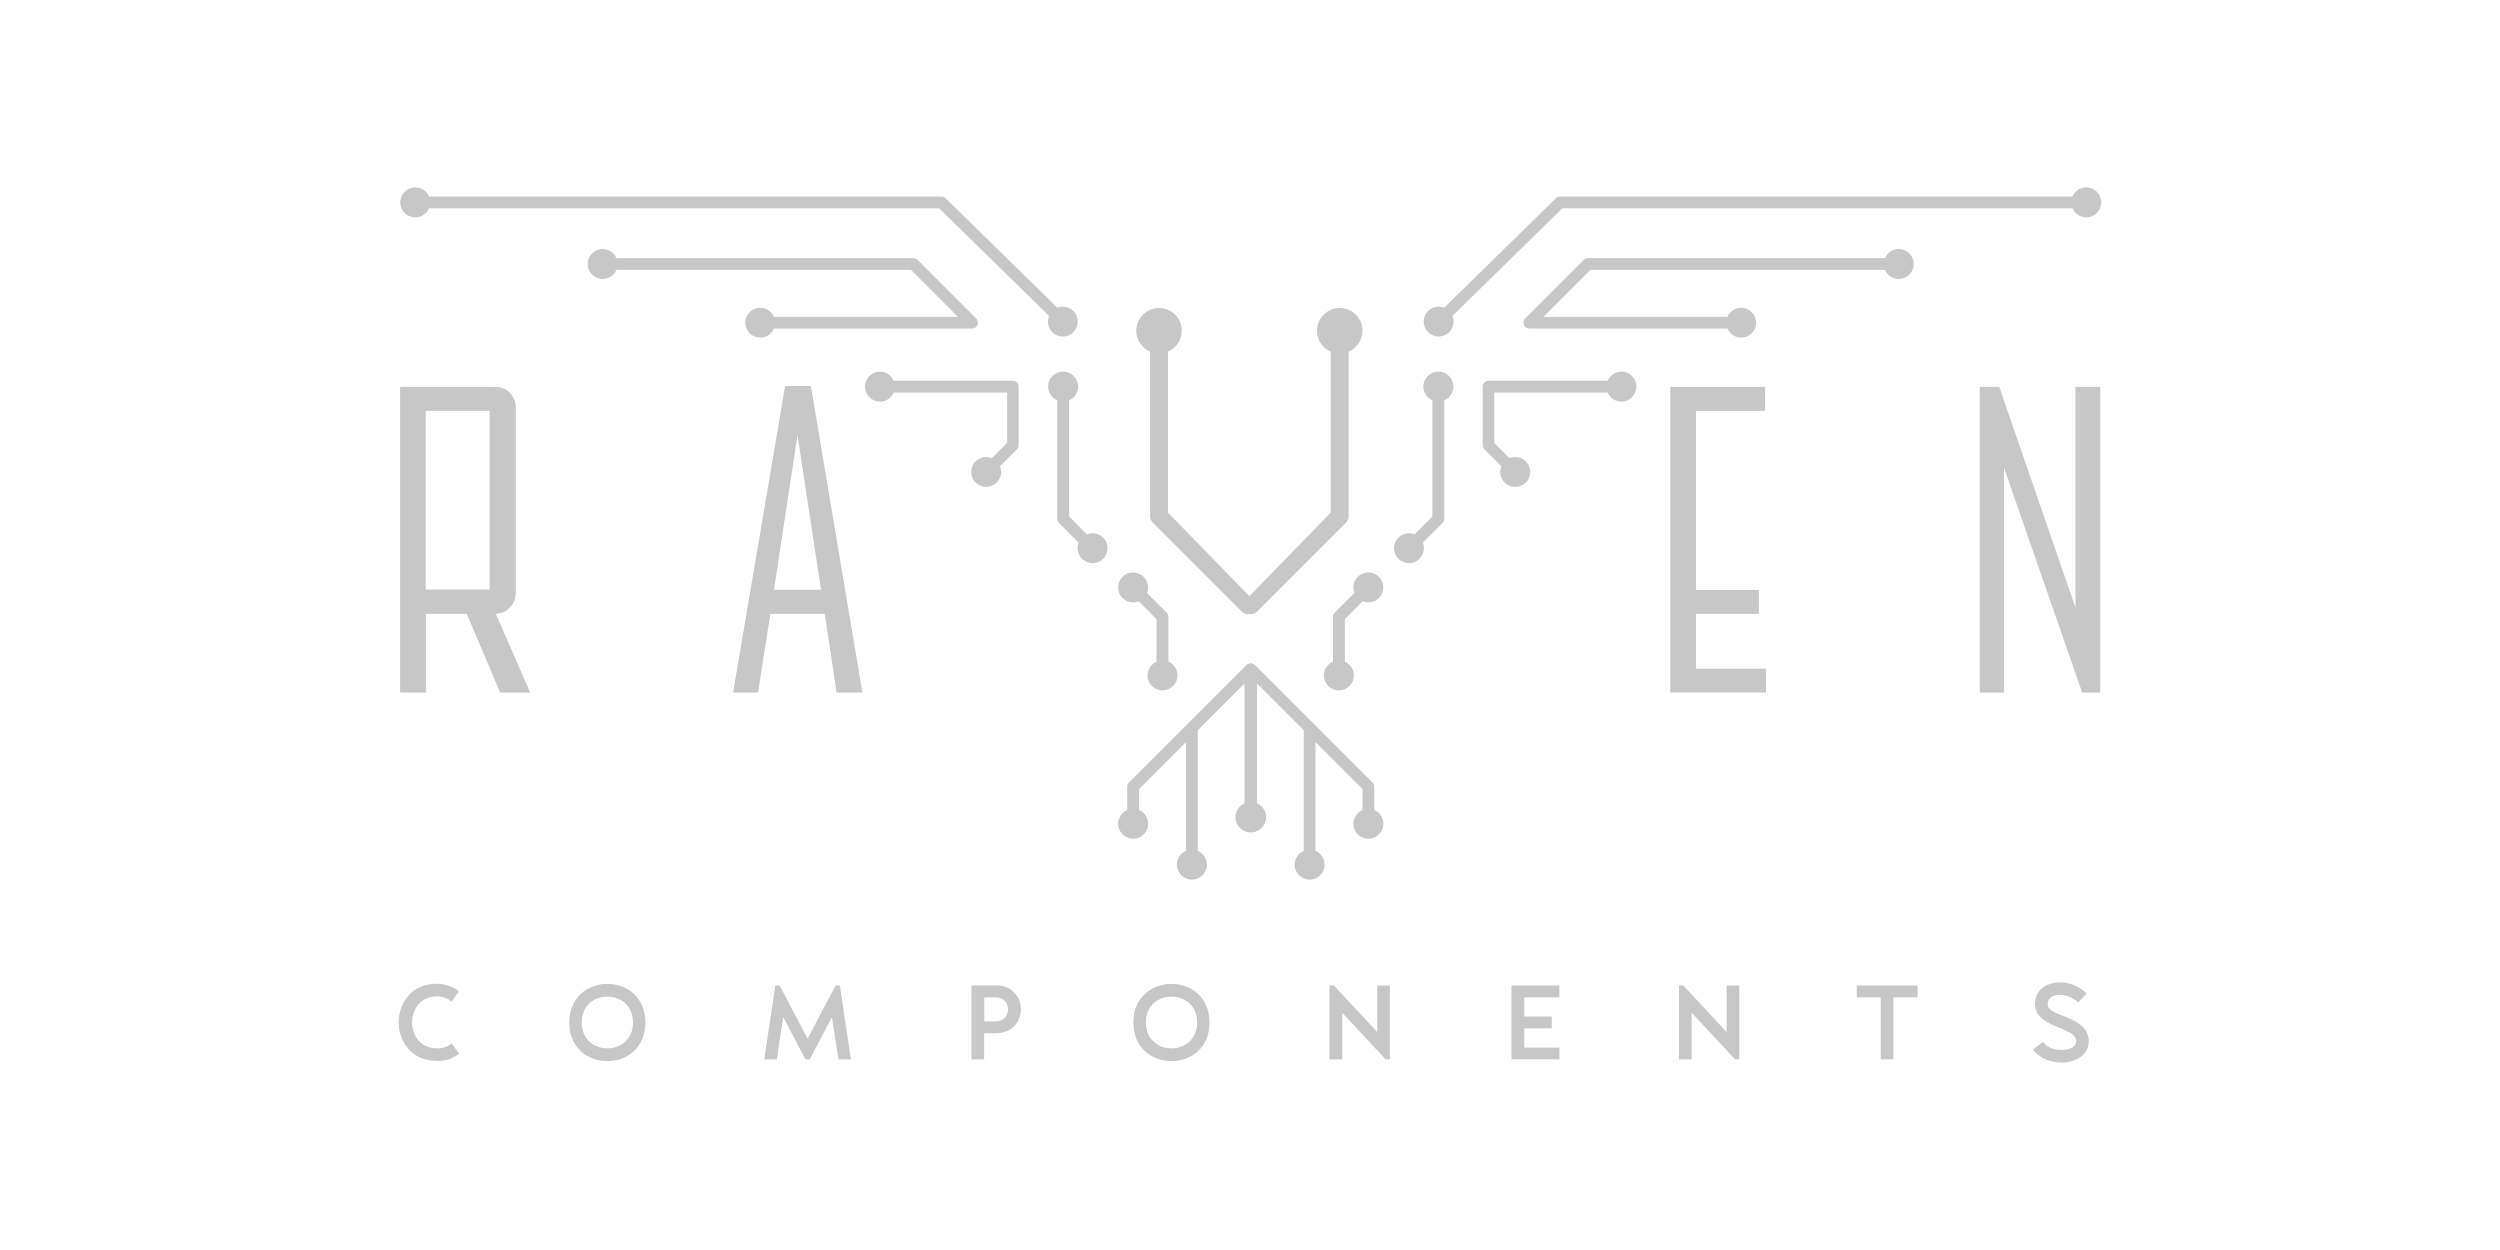<svg xmlns="http://www.w3.org/2000/svg" id="Warstwa_1" data-name="Warstwa 1" viewBox="0 0 200 100"><defs><style>      .cls-1, .cls-2 {        fill: #1d1e1b;      }      .cls-3 {        opacity: .25;      }      .cls-2 {        fill-rule: evenodd;      }    </style></defs><g id="Warstwa_1-2" data-name="Warstwa 1-2"><g class="cls-3"><path class="cls-1" d="M34.06,49.11h3.28l2.67,6.29h2.4l-2.74-6.29c.46-.04.84-.18,1.1-.5.34-.32.5-.75.5-1.28v-14.64c0-.53-.15-.92-.5-1.28-.31-.32-.69-.46-1.18-.46h-7.58v24.45h2.06v-6.29h0ZM34.06,32.87h5.11v14.29h-5.11v-14.29h0Z"></path><path class="cls-2" d="M61.63,49.11l-.99,6.29h-1.98v-.07l4.15-24.45h2.06l4.12,24.52h-2.06l-.95-6.29h-4.35ZM65.68,47.18l-1.88-12.38-1.88,12.38h3.76Z"></path><polygon class="cls-1" points="141.28 53.49 135.68 53.49 135.68 49.11 140.71 49.11 140.71 47.2 135.68 47.2 135.68 32.87 141.21 32.87 141.21 30.95 133.62 30.95 133.62 55.4 141.28 55.4 141.28 53.49 141.28 53.49"></polygon><polygon class="cls-1" points="160.32 37.42 166.57 55.4 168.02 55.4 168.02 30.95 166.04 30.95 166.04 48.62 159.94 30.95 158.38 30.95 158.38 55.4 160.32 55.4 160.32 37.42 160.32 37.42"></polygon><path class="cls-1" d="M34.95,84.88c.78,0,1.28-.2,1.77-.6l-.59-.81c-.19.17-.53.4-1.17.4-2.66,0-2.66-4.16,0-4.16.5,0,.92.2,1.17.42l.59-.83c-.51-.38-1.14-.6-1.77-.6-4.07,0-4.07,6.17,0,6.17h0Z"></path><path class="cls-1" d="M51.63,81.8c0-2.06-1.52-3.09-3.04-3.09s-3.05,1.03-3.05,3.09,1.52,3.09,3.05,3.09,3.04-1.03,3.04-3.09h0ZM50.64,81.8c0,1.38-1.03,2.07-2.05,2.07s-2.05-.68-2.05-2.07,1.02-2.07,2.05-2.07,2.05.68,2.05,2.07h0Z"></path><polygon class="cls-1" points="61.14 84.75 62.14 84.75 62.66 81.37 64.44 84.75 64.78 84.75 66.55 81.37 67.08 84.75 68.07 84.75 67.19 78.84 66.85 78.84 64.61 83.09 62.37 78.84 62.03 78.84 61.14 84.75 61.14 84.75"></polygon><path class="cls-1" d="M77.72,84.75h1.01v-2.09h.94c1.33,0,2-.96,2-1.91s-.67-1.92-2-1.92h-1.95v5.92h0ZM78.74,81.71v-1.92h.94c1.28,0,1.28,1.92,0,1.92h-.94Z"></path><path class="cls-1" d="M96.76,81.8c0-2.06-1.52-3.09-3.04-3.09s-3.05,1.03-3.05,3.09,1.52,3.09,3.05,3.09,3.04-1.03,3.04-3.09h0ZM95.77,81.8c0,1.38-1.03,2.07-2.05,2.07s-2.05-.68-2.05-2.07,1.02-2.07,2.05-2.07,2.05.68,2.05,2.07h0Z"></path><polygon class="cls-1" points="106.36 78.84 106.36 84.75 107.38 84.75 107.38 81.02 110.85 84.75 111.19 84.75 111.19 78.84 110.18 78.84 110.18 82.56 106.71 78.84 106.36 78.84 106.36 78.84"></polygon><polygon class="cls-1" points="120.92 78.84 120.92 84.75 124.75 84.75 124.75 83.81 121.94 83.81 121.94 82.27 124.14 82.27 124.14 81.32 121.94 81.32 121.94 79.79 124.75 79.79 124.75 78.84 120.92 78.84 120.92 78.84"></polygon><polygon class="cls-1" points="134.32 78.84 134.32 84.75 135.33 84.75 135.33 81.02 138.81 84.75 139.14 84.75 139.14 78.84 138.13 78.84 138.13 82.56 134.66 78.84 134.32 78.84 134.32 78.84"></polygon><polygon class="cls-1" points="150.46 79.79 150.46 84.75 151.47 84.75 151.47 79.79 153.41 79.79 153.41 78.84 148.54 78.84 148.54 79.79 150.46 79.79 150.46 79.79"></polygon><path class="cls-1" d="M166.91,79.46c-.55-.54-1.31-.87-2.08-.87-1.07,0-2.03.57-2.03,1.73,0,1.94,3.29,1.82,3.29,2.95,0,.56-.67.73-1.11.73-.58,0-1.19-.15-1.55-.65l-.79.62c.54.72,1.44,1.03,2.31,1.03,1.01,0,2.15-.54,2.15-1.69,0-2.07-3.29-1.94-3.29-2.95,0-.59.49-.77,1-.77.55,0,1.06.23,1.45.62l.67-.74h0Z"></path><path class="cls-1" d="M79.99,37.31l1.36-1.36c.09-.09.14-.21.14-.33v-4.69c0-.26-.21-.47-.47-.47h-9.53c-.18-.43-.61-.73-1.1-.73.16,0,.32,0,0,0s-.17,0,0,0c-.66,0-1.19.54-1.19,1.2s.54,1.2,1.2,1.2c.49,0,.92-.3,1.1-.73h9.07v4.03l-1.22,1.22c-.43-.17-.95-.09-1.3.26-.47.46-.47,1.23,0,1.69.47.47,1.23.47,1.69,0,.35-.35.44-.86.26-1.3h0Z"></path><path class="cls-1" d="M84.58,24.61l-8.93-8.75c-.09-.09-.21-.14-.33-.14h-41c-.18-.43-.6-.73-1.1-.73-.66,0-1.2.54-1.2,1.2,0,.66.54,1.2,1.2,1.2.49,0,.92-.3,1.1-.73h40.81l8.79,8.61c-.17.43-.09.95.26,1.3.47.47,1.23.47,1.69,0s.47-1.23,0-1.69c-.35-.35-.86-.44-1.29-.26h0Z"></path><path class="cls-1" d="M59.62,25.81c0,.66.54,1.2,1.2,1.2.49,0,.92-.3,1.1-.73h15.85c.13,0,.25-.05.33-.14.04-.04.08-.09.1-.15.07-.18.03-.38-.1-.51l-4.69-4.69c-.09-.09-.21-.14-.33-.14h-23.77c-.18-.43-.6-.73-1.1-.73-.66,0-1.2.54-1.2,1.2s.54,1.2,1.2,1.2c.49,0,.92-.3,1.1-.73h23.57l3.76,3.76h-14.72c-.18-.43-.61-.73-1.1-.73-.66,0-1.2.54-1.2,1.2h0Z"></path><path class="cls-1" d="M85.52,32.03c.43-.18.73-.61.73-1.1,0-.66-.54-1.2-1.2-1.2s-1.2.53-1.2,1.2c0,.49.3.92.73,1.1v9.48c0,.12.05.24.14.33l1.57,1.57c-.17.43-.08.94.27,1.29.47.47,1.23.47,1.69,0,.46-.47.47-1.23,0-1.69-.35-.35-.86-.44-1.29-.26l-1.43-1.43v-9.28h0Z"></path><path class="cls-1" d="M92.53,52.94c-.43.18-.73.61-.73,1.1,0,.66.54,1.19,1.2,1.19s1.2-.53,1.2-1.2c0-.49-.3-.92-.73-1.1v-3.59c0-.12-.05-.24-.14-.33l-1.57-1.57c.17-.43.08-.94-.27-1.29-.47-.47-1.23-.47-1.69,0-.46.47-.47,1.23,0,1.69.35.35.86.44,1.29.26l1.43,1.43v3.4h0Z"></path><path class="cls-2" d="M95.82,58.43v9.64c.43.18.73.61.73,1.1,0,.66-.53,1.2-1.2,1.2s-1.2-.54-1.2-1.2c0-.49.3-.92.73-1.1v-8.7l-3.76,3.76v1.67c.43.18.73.61.73,1.1,0,.66-.54,1.2-1.2,1.2-.66,0-1.2-.54-1.2-1.2,0-.49.3-.92.73-1.1v-1.87c0-.12.05-.24.14-.33l4.69-4.69s.03-.03.04-.04l4.65-4.65c.13-.13.33-.18.51-.1.06.02.11.06.15.1.09.09.14.2.14.33v10.73c.43.18.73.61.73,1.1,0,.66-.54,1.2-1.2,1.2s-1.2-.54-1.2-1.2c0-.49.3-.92.73-1.1v-9.6l-3.76,3.76h0,0Z"></path><path class="cls-1" d="M120.12,37.31l-1.36-1.36c-.09-.09-.14-.21-.14-.33v-4.69c0-.26.21-.47.47-.47h9.53c.18-.43.61-.73,1.1-.73-.16,0-.32,0,0,0s.17,0,0,0c.66,0,1.19.54,1.19,1.2s-.54,1.2-1.2,1.2c-.49,0-.92-.3-1.1-.73h-9.07v4.03l1.22,1.22c.43-.17.95-.09,1.3.26.47.46.47,1.23,0,1.69-.47.47-1.23.47-1.69,0-.35-.35-.44-.86-.26-1.3h0Z"></path><path class="cls-1" d="M115.54,24.61l8.93-8.75c.09-.09.21-.14.33-.14h41c.18-.43.61-.73,1.1-.73.66,0,1.2.54,1.2,1.2,0,.66-.54,1.2-1.2,1.2-.49,0-.92-.3-1.1-.73h-40.81l-8.79,8.61c.17.43.09.95-.26,1.3-.47.47-1.23.47-1.69,0-.47-.47-.47-1.23,0-1.69.35-.35.86-.44,1.29-.26h0Z"></path><path class="cls-1" d="M140.49,25.81c0,.66-.54,1.2-1.2,1.2-.49,0-.92-.3-1.1-.73h-15.85c-.13,0-.25-.05-.33-.14-.04-.04-.08-.09-.1-.15-.07-.18-.03-.38.1-.51l4.69-4.69c.09-.09.21-.14.33-.14h23.77c.18-.43.6-.73,1.1-.73.66,0,1.2.54,1.2,1.2s-.54,1.2-1.2,1.2c-.49,0-.92-.3-1.1-.73h-23.57l-3.76,3.76h14.72c.18-.43.61-.73,1.1-.73.66,0,1.2.54,1.2,1.2h0Z"></path><path class="cls-1" d="M114.6,32.03c-.43-.18-.73-.61-.73-1.1,0-.66.54-1.2,1.2-1.2s1.2.53,1.2,1.2c0,.49-.3.92-.73,1.1v9.48c0,.12-.05.24-.14.33l-1.57,1.57c.17.43.08.94-.27,1.29-.47.47-1.23.47-1.69,0-.46-.47-.47-1.23,0-1.69.35-.35.86-.44,1.29-.26l1.43-1.43v-9.28h0Z"></path><path class="cls-1" d="M107.58,52.94c.43.18.73.61.73,1.1,0,.66-.54,1.19-1.2,1.19s-1.2-.53-1.2-1.2c0-.49.3-.92.73-1.1v-3.59c0-.12.05-.24.14-.33l1.57-1.57c-.17-.43-.08-.94.27-1.29.47-.47,1.23-.47,1.69,0,.47.47.47,1.23,0,1.69-.35.35-.86.44-1.29.26l-1.43,1.43v3.4h0Z"></path><path class="cls-2" d="M104.3,58.43v9.64c-.43.18-.73.61-.73,1.1,0,.66.54,1.2,1.2,1.2s1.2-.54,1.2-1.2c0-.49-.3-.92-.73-1.1v-8.7l3.76,3.76v1.67c-.43.18-.73.61-.73,1.1,0,.66.54,1.2,1.2,1.2.66,0,1.2-.54,1.2-1.2,0-.49-.3-.92-.73-1.1v-1.87c0-.12-.05-.24-.14-.33l-4.69-4.69s-.03-.03-.04-.04l-4.65-4.65c-.13-.13-.33-.18-.51-.1-.06.02-.11.06-.15.1-.09.09-.14.2-.14.33v10.73c-.43.18-.73.61-.73,1.1,0,.66.54,1.2,1.2,1.2s1.2-.54,1.2-1.2c0-.49-.3-.92-.73-1.1v-9.6l3.76,3.76h0,0Z"></path><path class="cls-2" d="M99.94,49.13c-.22.03-.44-.04-.6-.2l-7.12-7.12c-.13-.13-.21-.32-.21-.5v-13.18c-.65-.28-1.11-.92-1.11-1.67,0-1,.82-1.82,1.82-1.82s1.82.81,1.82,1.82c0,.75-.46,1.4-1.1,1.67v12.88l6.51,6.68,6.51-6.68v-12.88c-.65-.28-1.1-.92-1.1-1.67,0-1,.81-1.82,1.82-1.82,1,0,1.82.81,1.82,1.82,0,.75-.46,1.39-1.11,1.67v13.18c0,.19-.08.37-.21.5l-7.12,7.12c-.16.16-.38.23-.6.2h0Z"></path></g></g></svg>